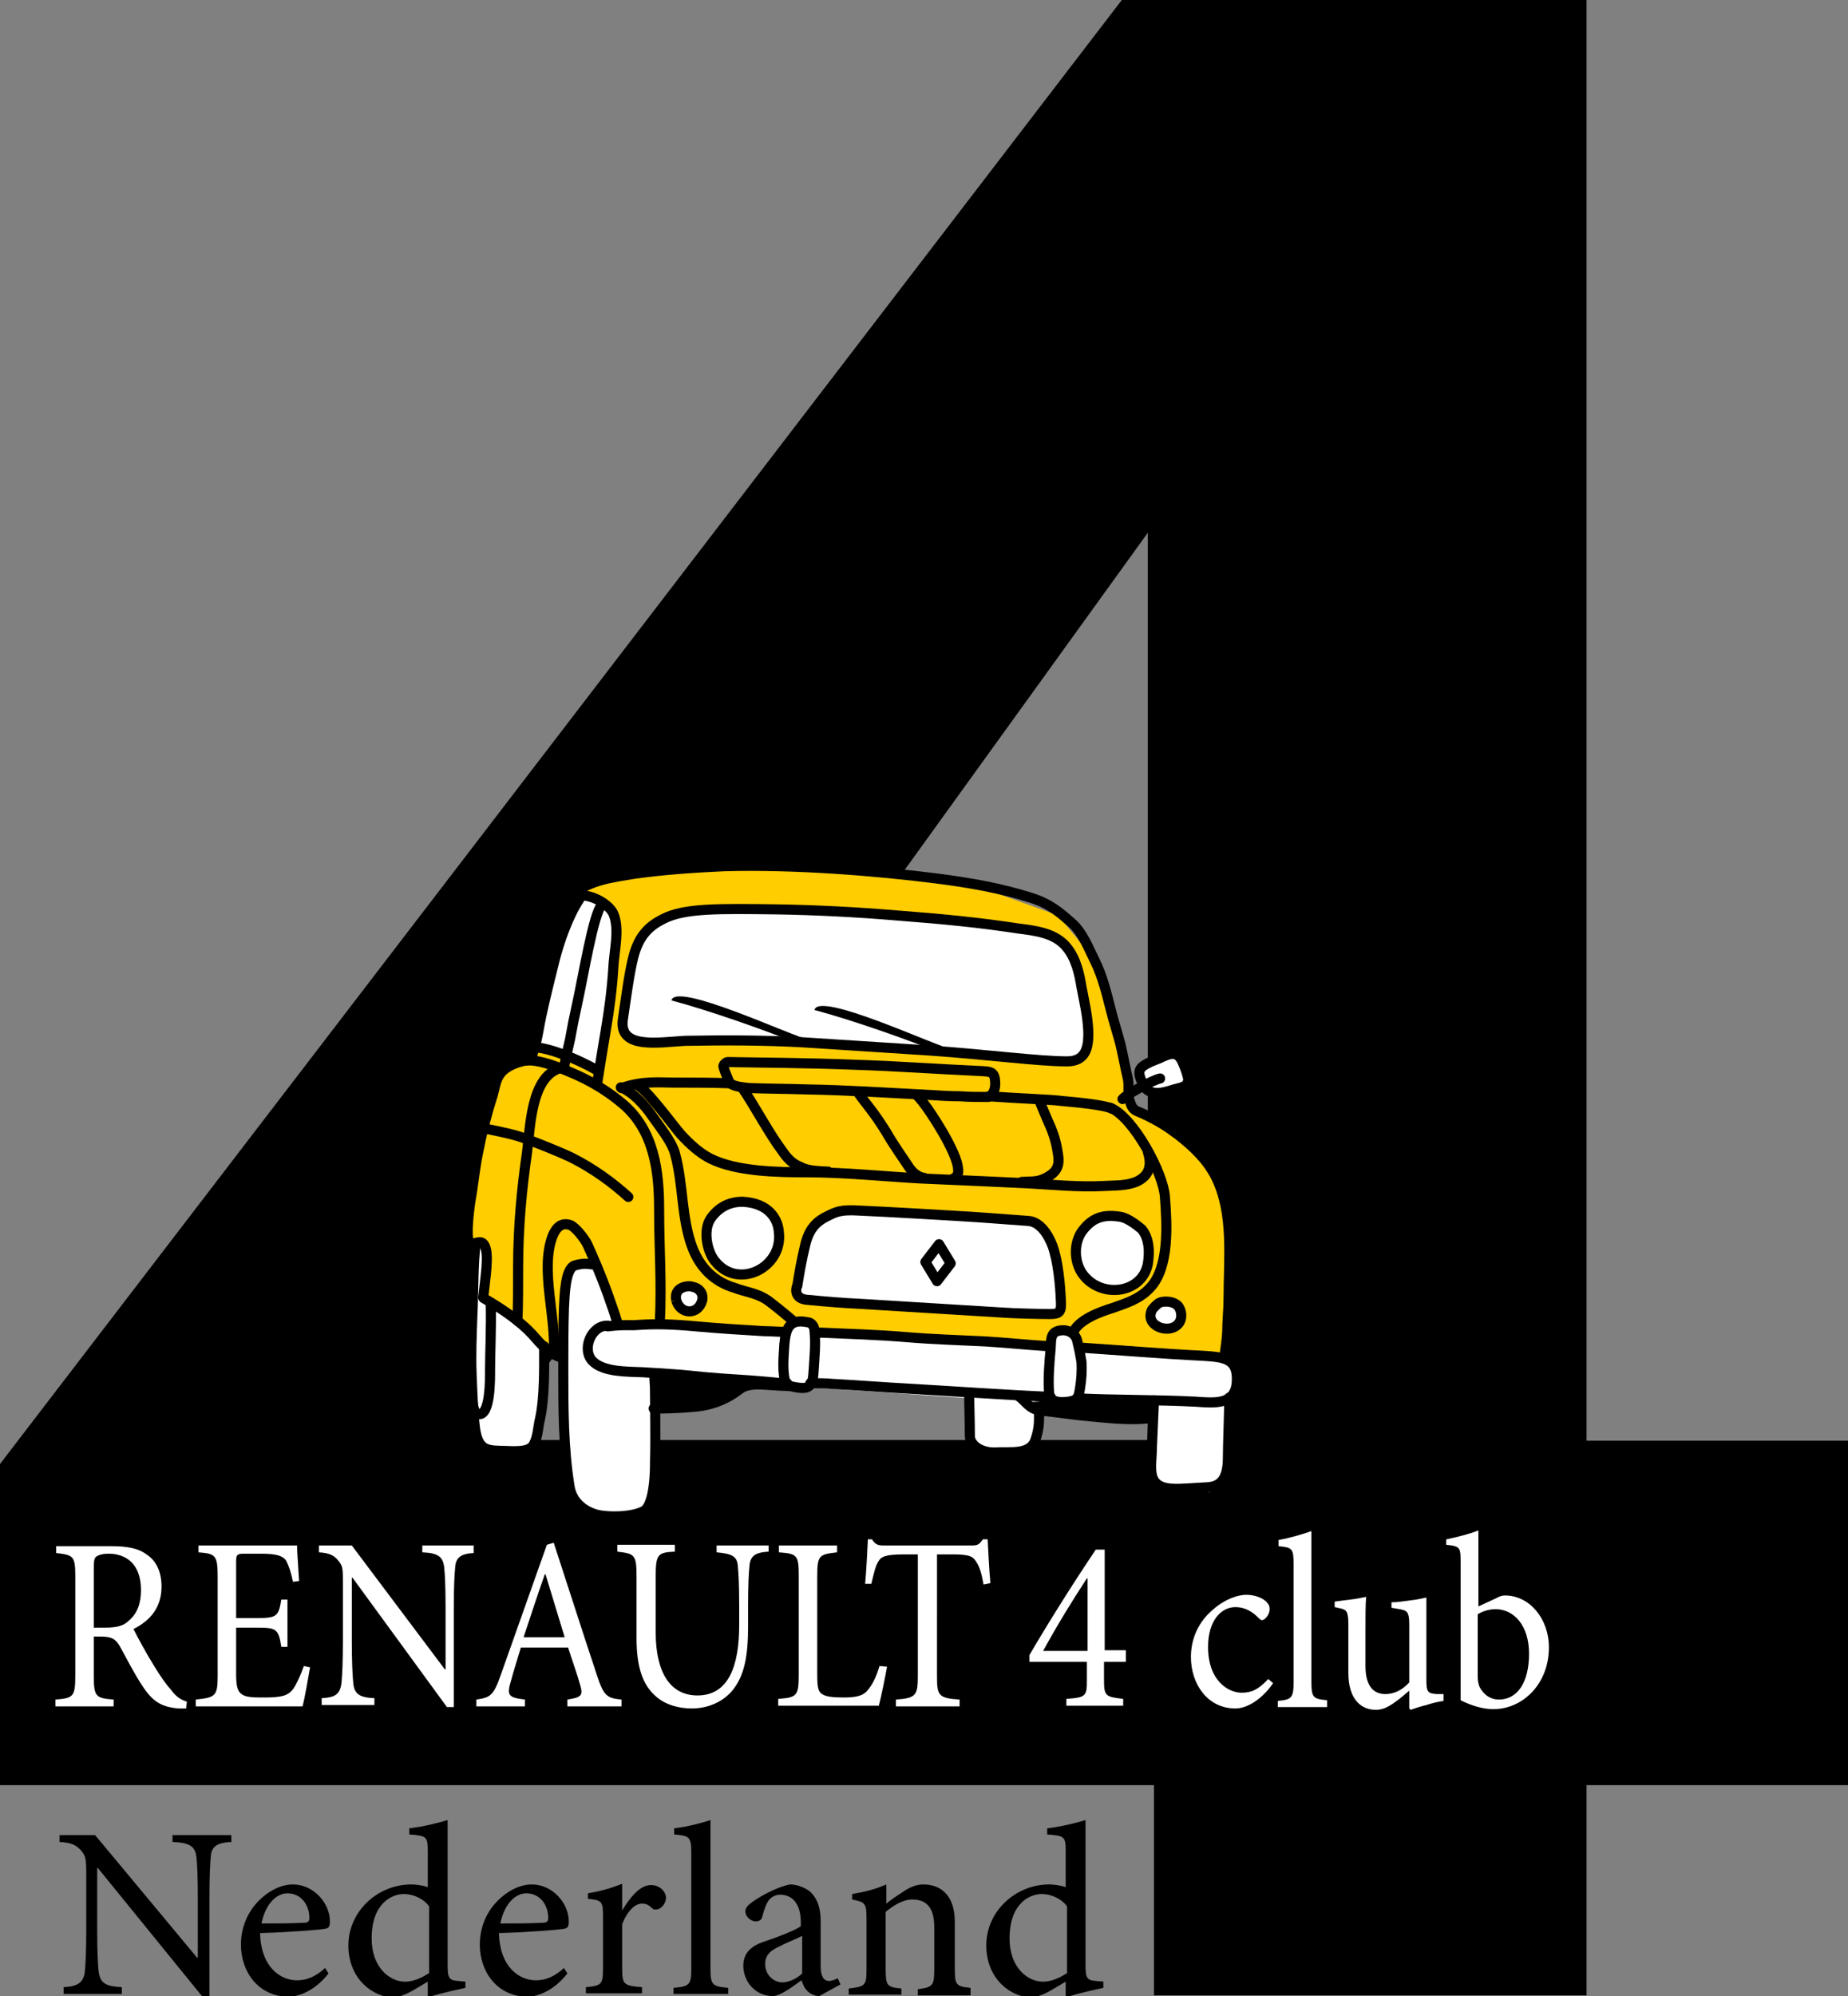 <?xml version="1.0" encoding="utf-8"?>
<!-- Generator: Adobe Illustrator 26.4.1, SVG Export Plug-In . SVG Version: 6.00 Build 0)  -->
<svg version="1.1" id="Layer_1" xmlns="http://www.w3.org/2000/svg" xmlns:xlink="http://www.w3.org/1999/xlink" x="0px" y="0px"
	 viewBox="0 0 270 291.5" style="enable-background:new 0 0 270 291.5;" xml:space="preserve">
<rect x="0" y="0" width="270" height="291.5" fill="#808080" stroke="none"/>
<style type="text/css">
	.st0{fill:#FFCD00;}
	.st1{fill:none;stroke:#000000;stroke-width:1.367;}
	.st2{fill:#FFFFFF;}
	
		.st3{clip-path:url(#SVGID_00000060005035526273165810000001563143320252790693_);fill:none;stroke:#000000;stroke-width:1.473;stroke-linecap:round;stroke-linejoin:round;}
	.st4{clip-path:url(#SVGID_00000060005035526273165810000001563143320252790693_);fill:none;stroke:#FFCC00;stroke-width:0.594;}
	.st5{clip-path:url(#SVGID_00000060005035526273165810000001563143320252790693_);fill:none;stroke:#FFCD00;stroke-width:0.594;}
	.st6{clip-path:url(#SVGID_00000060005035526273165810000001563143320252790693_);fill:#FFFFFF;}
	.st7{clip-path:url(#SVGID_00000060005035526273165810000001563143320252790693_);fill:none;stroke:#000000;stroke-width:1.473;}
	.st8{clip-path:url(#SVGID_00000060005035526273165810000001563143320252790693_);}
	
		.st9{clip-path:url(#SVGID_00000060005035526273165810000001563143320252790693_);fill:none;stroke:#000000;stroke-width:2.018;stroke-linecap:round;stroke-linejoin:round;}
</style>
<path d="M72.1,210.3l95.6-132.5v132.5H72.1z M168.6,291.4h63.2v-30.7H270v-50.3h-38.2V0h-67.9L0,213.8v46.9h168.6V291.4z"/>
<path class="st0" d="M83.4,111.7"/>
<path class="st1" d="M83.4,111.7"/>
<path d="M155.8,288.2c-0.9,0.6-2.2,1.2-3.4,1.2c-2.3,0-4.9-2.1-4.9-6.3c0-5.2,3-6.5,4.7-6.5c1.3,0,2.8,0.6,3.7,1.8V288.2z
	 M161.3,289.4l-1.1-0.1c-1.3-0.1-1.6-0.3-1.6-2.2v-21.3c-1.3,0.4-3.7,1-5.6,1.2v0.9c2.6,0.2,2.7,0.3,2.7,2.6v5.1
	c-0.8-0.3-1.9-0.4-2.4-0.4c-4.9,0-9.2,3.9-9.2,8.9c0,5,3.7,7.6,6.6,7.6c0.4,0,1.4-0.2,2.8-1l2.2-1.3v2.3c2.1-0.7,4.7-1.2,5.5-1.4
	V289.4z M141.8,291.2v-0.9c-2.1-0.2-2.3-0.4-2.3-2.8v-6.9c0-3.4-1.7-5.4-4.6-5.4c-1,0-2,0.4-3,1.1c-0.9,0.6-1.7,1.1-2.4,1.7v-2.8
	c-1.6,0.7-3.2,1.1-5,1.4v0.8c1.9,0.4,2.1,0.5,2.1,2.8v7.4c0,2.4-0.2,2.5-2.6,2.8v0.9h7.7v-0.9c-2.1-0.2-2.3-0.4-2.3-2.8v-8.4
	c1.1-0.9,2.5-1.8,3.9-1.8c2.4,0,3.2,1.6,3.2,4.1v6c0,2.5-0.2,2.7-2.4,3v0.9H141.8z M117.2,288.2c-0.7,0.7-1.9,1.3-2.9,1.3
	c-1.1,0-2.5-0.9-2.5-2.7c0-1.3,0.8-2,2.2-2.6c0.7-0.4,2.5-1.1,3.2-1.5V288.2z M122.8,289.8l-0.4-0.9c-0.4,0.2-0.9,0.4-1.3,0.4
	c-0.6,0-1.2-0.5-1.2-2.1v-6.6c0-1.9-0.4-3.3-1.6-4.4c-0.8-0.6-1.9-1-2.9-1c-2,0.4-4.4,1.8-5.4,2.5c-0.7,0.5-1.1,0.9-1.1,1.4
	c0,0.9,0.9,1.5,1.5,1.5c0.5,0,0.9-0.2,1-0.8c0.3-1.1,0.6-1.9,1-2.4c0.4-0.4,0.9-0.7,1.6-0.7c1.8,0,3,1.4,3,4v0.6
	c-0.8,0.6-3.4,1.6-5.5,2.3c-2,0.7-2.9,1.8-2.9,3.5c0,2.2,1.7,4.4,4.3,4.4c1.1,0,2.8-1.3,4.2-2.3c0.2,0.6,0.4,1.1,0.9,1.6
	c0.4,0.4,1.1,0.7,1.7,0.7L122.8,289.8z M106.4,291.2v-0.9c-2.3-0.2-2.6-0.4-2.6-2.8v-21.7c-1.2,0.4-3.4,1-5.3,1.2v0.9
	c2.2,0.2,2.5,0.3,2.5,2.7v16.9c0,2.4-0.3,2.6-2.6,2.8v0.9H106.4z M90.9,279v-3.9c-1.7,0.7-3.3,1.1-5,1.4v0.8
	c2.1,0.2,2.2,0.4,2.2,2.7v7.4c0,2.4-0.2,2.6-2.5,2.8v0.9h8.2v-0.9c-2.7-0.2-2.9-0.4-2.9-2.8V281c0.8-2,1.9-3,2.9-3
	c0.6,0,1,0.2,1.5,0.7c0.2,0.2,0.5,0.2,0.9,0.1c0.7-0.3,1.1-1,1.1-1.7c0-0.8-0.9-1.8-2.1-1.8C93.5,275.2,92,277.2,90.9,279L90.9,279z
	 M76.9,276.5c2,0,3.2,1.7,3.2,3.6c0,0.5-0.2,0.7-0.9,0.7c-2.1,0.1-4.1,0.1-6.1,0.1C73.7,278,75.3,276.5,76.9,276.5 M82.4,287.4
	c-1.3,1.2-2.6,1.8-4.1,1.8c-2.5,0-5.3-2-5.4-6.9c4.3-0.1,8.8-0.5,9.4-0.6c0.7-0.1,0.8-0.4,0.8-1.1c0-2.7-2.4-5.4-5.4-5.4h0
	c-1.8,0-3.7,1-5.2,2.6c-1.5,1.6-2.4,3.8-2.4,6.2c0,4,2.6,7.6,7,7.6c1.1,0,3.6-0.6,5.8-3.4L82.4,287.4z M62.6,288.2
	c-0.9,0.6-2.2,1.2-3.4,1.2c-2.3,0-4.9-2.1-4.9-6.3c0-5.2,3-6.5,4.7-6.5c1.3,0,2.8,0.6,3.7,1.8V288.2z M68.1,289.4l-1.1-0.1
	c-1.3-0.1-1.6-0.3-1.6-2.2v-21.3c-1.3,0.4-3.7,1-5.6,1.2v0.9c2.6,0.2,2.7,0.3,2.7,2.6v5.1c-0.8-0.3-1.9-0.4-2.4-0.4
	c-4.9,0-9.2,3.9-9.2,8.9c0,5,3.7,7.6,6.6,7.6c0.4,0,1.4-0.2,2.8-1l2.2-1.3v2.3c2.1-0.7,4.7-1.2,5.5-1.4V289.4z M42,276.5
	c2,0,3.2,1.7,3.2,3.6c0,0.5-0.2,0.7-0.9,0.7c-2.1,0.1-4.1,0.1-6.1,0.1C38.8,278,40.4,276.5,42,276.5 M47.5,287.4
	c-1.3,1.2-2.6,1.8-4.1,1.8c-2.5,0-5.3-2-5.4-6.9c4.3-0.1,8.8-0.5,9.4-0.6c0.7-0.1,0.8-0.4,0.8-1.1c0-2.7-2.4-5.4-5.4-5.4h0
	c-1.8,0-3.7,1-5.2,2.6c-1.5,1.6-2.4,3.8-2.4,6.2c0,4,2.6,7.6,7,7.6c1.1,0,3.6-0.6,5.8-3.4L47.5,287.4z M33.6,268h-8.4v1
	c2.5,0.1,3.3,0.6,3.5,2.2c0.1,1,0.2,2.6,0.2,5.9v8.8h-0.1L13.9,268H8.7v1c1.7,0.1,2.4,0.4,3.2,1.3c0.6,0.8,0.7,1,0.7,3.6v7.9
	c0,3.2-0.1,5-0.2,6.1c-0.2,1.7-1.1,2.2-3.1,2.3v1h8.5v-1c-2.4-0.1-3.2-0.6-3.4-2.4c-0.1-1-0.2-2.7-0.2-6v-9h0.1l15.2,18.7h1.1v-14.4
	c0-3.3,0.1-4.9,0.2-6c0.1-1.5,1-2,3-2.1V268z"/>
<path class="st2" d="M216,235.7c0.6-0.4,1.6-0.7,2.5-0.7c2.7,0,4.9,2.4,4.9,6.5c0,4.2-1.7,6.7-4.4,6.7c-1.7,0-2.6-1.3-2.9-2
	c-0.1-0.4-0.2-0.7-0.2-1.3V235.7z M216,234.6v-11.1c-1.2,0.5-3.2,1-4.7,1.3v0.8c2.1,0.2,2.1,0.4,2.1,2.7v20c1.8,0.9,3.4,1.3,4.8,1.3
	c4.3,0,8.1-3.7,8.1-9c0-4.3-2.9-7.6-6.4-7.6c-0.4,0-0.8,0.1-1.3,0.4L216,234.6z M210.8,247.4l-0.9,0c-1.3-0.1-1.5-0.3-1.5-2.1v-12
	c-0.5,0.1-1.3,0.3-2.2,0.4c-0.9,0.1-2,0.3-2.9,0.3v0.8l1.2,0.2c1.1,0.2,1.4,0.4,1.4,2.3v8.4c-1.1,1.2-2.3,1.7-3.5,1.7
	c-1.5,0-2.9-0.9-2.9-4.1v-4.9c0-2.4,0-4.1,0.1-5.2c-0.5,0.1-1.4,0.3-2.3,0.4c-0.8,0.1-1.7,0.2-2.3,0.3v0.8l0.9,0.2
	c0.8,0.2,1.1,0.4,1.1,2.3v7.1c0,3.9,1.9,5.4,4,5.4c0.9,0,1.6-0.3,2.5-0.9c0.9-0.6,1.7-1.3,2.4-1.9v2.6l0.2,0.2
	c0.6-0.2,1.4-0.5,2.3-0.7c0.9-0.3,1.8-0.5,2.5-0.6V247.4z M193.9,249.2v-0.9c-2.1-0.2-2.3-0.4-2.3-2.8v-21.9c-1.1,0.4-3.1,1-4.8,1.3
	v0.9c2,0.2,2.2,0.3,2.2,2.7v17.1c0,2.4-0.3,2.6-2.3,2.8v0.9H193.9z M185.3,245.2c-1.5,1.6-2.5,2-3.9,2c-1.9,0-4.9-1.7-4.9-6.7
	c0-3.8,1.9-5.8,4-5.8c1.2,0,2.3,0.5,3.3,1.5c0.3,0.3,0.4,0.4,0.6,0.4c0.4,0,1.1-0.8,1.1-1.6c0-0.4-0.1-0.7-0.5-1.1
	c-0.5-0.5-1.6-1-2.9-1h0c-1.2,0-3.1,0.6-4.8,2.1c-2.2,1.8-3.3,4.3-3.3,7c0,3.9,2.4,7.5,6.5,7.5c1.9,0,4.1-1.6,5.5-3.7L185.3,245.2z
	 M158.8,241.1h-6.4c2.2-4,4.3-7.4,6.4-10.6h0.1V241.1z M164.5,242.7v-1.7h-3.1v-14.7h-1.3c-3.3,4.9-6.7,10.3-9.7,15.4v1h8.4v2.6
	c0,2.4-0.1,2.6-3,2.8v1h8.3v-1c-2.6-0.3-2.8-0.4-2.8-2.8v-2.6H164.5z M144.7,231.2c-0.2-2.1-0.3-4.7-0.4-6.4h-0.7
	c-0.5,0.7-0.7,0.9-1.6,0.9h-12.8c-0.9,0-1.3-0.1-1.8-0.9h-0.6c-0.1,2-0.2,4.3-0.4,6.5h0.9c0.4-1.6,0.6-2.6,1-3.2
	c0.4-0.8,1.1-1.1,3.8-1.1h2v17.8c0,2.8-0.3,3.2-3.2,3.4v1h9.3v-1c-3.1-0.2-3.3-0.6-3.3-3.4V227h2.3c2.5,0,3,0.3,3.5,1.2
	c0.4,0.6,0.7,1.5,1,3.2L144.7,231.2z M128.5,243.3c-0.5,1.7-1.1,2.8-1.7,3.5c-0.7,0.9-1.8,1.1-3.6,1.1c-1.4,0-2.5-0.1-3.1-0.5
	c-0.6-0.4-0.7-1.1-0.7-3v-14.2c0-3.1,0.3-3.2,2.9-3.5v-1h-8.5v1c2.7,0.2,2.9,0.4,2.9,3.5v14.4c0,3.1-0.3,3.3-3,3.5v1h14.7
	c0.3-1.1,1-4.5,1.2-5.7L128.5,243.3z M112.4,225.7h-7.7v1c2.3,0.2,3,0.6,3.1,2c0.1,1.1,0.2,2.6,0.2,5.9v2.7c0,5.9-1.5,10.3-6.1,10.3
	c-4,0-6.1-3.4-6.1-9.2v-8.2c0-3.2,0.3-3.5,2.8-3.6v-1h-8.4v1c2.5,0.3,2.8,0.4,2.8,3.6v9c0,4.3,0.9,6.9,2.9,8.6
	c1.4,1.2,3.3,1.7,5.2,1.7c2.1,0,4.3-0.8,5.8-2.5c1.9-2.2,2.4-5.3,2.4-9.5v-3c0-3.3,0.1-4.9,0.2-5.8c0.1-1.5,0.9-2,2.8-2.1V225.7z
	 M82.5,239.1h-6c1-3,2-6.1,3.1-9.2h0.1L82.5,239.1z M90.8,249.2v-1c-2.1-0.2-2.6-0.5-3.6-3.6c-2.1-6.3-4.3-13.2-6.3-19.3l-1,0.3
	l-6.7,18.9c-1.1,3.2-1.6,3.4-3.6,3.7v1h7.1v-1c-2.5-0.3-2.7-0.6-2-2.9c0.4-1.5,0.9-3,1.4-4.7H83c0.7,2.2,1.4,4.1,1.8,5.6
	c0.4,1.4,0.1,1.7-1.9,2v1H90.8z M69.4,225.7h-7.7v1c2.3,0.1,3,0.6,3.2,2.2c0.1,1,0.2,2.6,0.2,6v8.9h-0.1l-13.6-18.1h-4.8v1
	c1.5,0.1,2.2,0.4,2.9,1.3c0.6,0.8,0.6,1,0.6,3.6v7.9c0,3.3-0.1,5-0.2,6.2c-0.2,1.8-1,2.2-2.9,2.3v1h7.7v-1c-2.2-0.1-3-0.6-3.1-2.4
	c-0.1-1-0.2-2.8-0.2-6.1v-9.1h0.1l13.8,18.9h1V235c0-3.4,0.1-5,0.2-6.1c0.1-1.5,0.9-2,2.7-2.1V225.7z M44.4,243.3
	c-0.5,1.4-1.1,2.7-1.6,3.4c-0.7,0.9-1.6,1.2-4.1,1.2c-1.6,0-2.8,0-3.4-0.5c-0.6-0.4-0.8-1.2-0.8-2.9v-6.8h3.1c2.8,0,3.1,0.2,3.5,2.8
	h0.9v-6.9h-0.9c-0.4,2.4-0.6,2.7-3.5,2.7h-3.1v-8.2c0-1,0.1-1.2,1.1-1.2h2.5c2.3,0,3.2,0.3,3.7,1c0.4,0.8,0.7,1.6,1,3.1l0.9-0.1
	c-0.1-1.8-0.3-4.3-0.3-5.2H29v1c2.5,0.2,2.8,0.4,2.8,3.6v14.4c0,3-0.3,3.2-3.2,3.5v1h15.6c0.3-1.1,0.9-4.5,1.1-5.7L44.4,243.3z
	 M13.7,237.8v-8.9c0-1,0.1-1.4,0.4-1.6c0.3-0.2,0.8-0.4,1.8-0.4c2.4,0,4.7,1.4,4.7,5.3c0,1.9-0.5,3.4-1.8,4.5c-0.8,0.8-1.9,1-3.5,1
	H13.7z M27.3,248.5c-0.7-0.2-1.5-0.6-2.3-1.7c-0.8-0.9-1.5-1.9-2.6-3.7c-1-1.6-2.3-4-2.9-5.2c2.4-1.2,4.1-3.1,4.1-6.2
	c0-2.2-0.8-3.8-2.2-4.7c-1.2-0.9-2.8-1.2-5.2-1.2h-8v1c2.5,0.3,2.8,0.4,2.8,3.4v14.5c0,3.1-0.3,3.3-2.9,3.5v1h8.5v-1
	c-2.6-0.2-2.9-0.4-2.9-3.5v-5.7h1c1.7,0,2.2,0.4,2.8,1.4c1,1.8,2.1,4,3.3,5.8c1.5,2.3,2.8,3.1,5.3,3.3c0.4,0,0.7,0,1.1,0L27.3,248.5
	z"/>
<polygon class="st0" points="76.9,154.1 73.3,156.4 70.2,166.6 68.3,178.9 68.9,181.7 70.4,181.7 71.3,183 70.4,189.6 82.2,197.7 
	82.5,185.5 86.9,184.7 90,193.5 110,193.9 115,193.9 115.5,193.4 117.5,192.5 119.1,193.4 119.5,193.9 119.1,194.8 152.8,196.9 
	153.4,195.6 153.6,194.5 155.6,193.9 156.8,194.5 158,195.3 158,196.6 178.9,197.8 179.7,178.7 178.4,174.1 176,168.8 170.5,164.3 
	166.5,162.5 165.1,161.2 163.4,151.5 159.6,139.8 154.6,133.7 143,129.5 124,127.3 106.6,126.7 96.5,127.3 87.4,128.3 84,131 "/>
<polygon class="st2" points="87.6,156.4 82.4,154.1 77.6,152.9 80.8,140 85.2,130.8 86.8,131.2 89,132.7 89.6,135 89.4,142.1 "/>
<polygon class="st2" points="172,154.1 166.5,156.4 167.8,159.3 170.1,159.6 173.7,157.7 "/>
<polygon class="st2" points="69.1,181.7 68.3,194.3 68.8,207.2 69.6,210.4 70.7,211.6 75.7,212.1 77.5,211.5 78.7,208.5 80,200.8 
	79.6,196.9 71.1,190.1 71.3,186.2 71.3,183 70.7,181.6 "/>
<polygon class="st2" points="87.5,184.8 83.2,185 82.2,189.4 81.8,201.2 82.7,216.7 83.8,219.3 85.9,220.8 90.3,221.9 93.9,221.2 
	95.4,217.5 95.8,205 95.5,202 113.9,202.3 141.6,204.2 141.3,206.9 142.3,211.4 145.8,212.5 148.3,212.4 150.8,211 151.7,207.6 
	152.8,203.8 169,205 168.3,213.8 169.5,217.4 171.6,217.9 176.8,217.9 178.3,217 179.3,215.3 179.7,205.5 180.5,203.4 180.8,199.3 
	177.9,198.2 99.3,193.9 90.1,193.3 "/>
<g>
	<defs>
		<rect id="SVGID_1_" x="66.2" y="124.5" width="116.6" height="99.1"/>
	</defs>
	<clipPath id="SVGID_00000170994525251996763450000006062914267889967265_">
		<use xlink:href="#SVGID_1_"  style="overflow:visible;"/>
	</clipPath>
	
		<path style="clip-path:url(#SVGID_00000170994525251996763450000006062914267889967265_);fill:none;stroke:#000000;stroke-width:1.473;stroke-linecap:round;stroke-linejoin:round;" d="
		M119.5,194.6c4.6,0.2,8.5,0.3,13.3,0.7c3.6,0.3,7.2,0.4,11.2,0.6c3.2,0.2,6,0.5,9.2,0.7"/>
	
		<path style="clip-path:url(#SVGID_00000170994525251996763450000006062914267889967265_);fill:none;stroke:#000000;stroke-width:1.473;stroke-linecap:round;stroke-linejoin:round;" d="
		M116.1,193.1c-0.2-0.2-2.6-2.2-2.9-2.4c-0.5-0.4-1.1-0.9-1.7-1.2c-1.3-0.7-2.8-0.9-4.1-1.4c-3.1-0.9-5.1-3-6.2-5.8
		c-1.7-4.4-1.3-9.2-2.6-13.9c-0.4-1.5-1.8-3.3-3.3-5.4c-1.1-1.6-2.8-3.5-4.6-4.2"/>
	
		<path style="clip-path:url(#SVGID_00000170994525251996763450000006062914267889967265_);fill:none;stroke:#FFCC00;stroke-width:0.594;" d="
		M168.3,191.4c0.3-0.4,0.6-0.7,1.1-1c0.6-0.3,2-0.3,2.8,0.4c0.6,0.6,0.7,2,0,2.6C170.7,194.9,167.2,193.6,168.3,191.4z"/>
	
		<path style="clip-path:url(#SVGID_00000170994525251996763450000006062914267889967265_);fill:none;stroke:#FFCD00;stroke-width:0.594;" d="
		M70.7,189.6c0.3-2.9,0.9-6.3,0.2-7.6c-0.2-0.3-0.8-0.4-1-0.4c-0.7,2.9-0.7,6.8-0.8,11c-0.1,2.7-0.2,5.3-0.1,7.8
		c0.1,2.4,0,5,0.4,7.3c0.6,4.2,0,4,4.7,4.3c2.1,0.1,3.6-0.3,4.1-1.3c0.6-1.1,0.5-2.3,0.7-3.4c0.7-3.2,0.6-7.7,0.6-10.6
		c-0.9-0.8-1.5-1.6-1.8-1.9C76.1,193,74,191.1,70.7,189.6z"/>
	
		<path style="clip-path:url(#SVGID_00000170994525251996763450000006062914267889967265_);fill:none;stroke:#000000;stroke-width:1.473;stroke-linecap:round;stroke-linejoin:round;" d="
		M76.9,154.9c0.4-1.2,0.6-2.1,0.6-2.3c0.4-1.5,0.6-3,0.9-4.4c0.6-2.8,1.3-5.6,2-8.4c0.7-2.7,1.4-6.1,2.9-8.5
		c1.8-2.7,6.4-3.2,9.4-3.7c4.3-0.6,8.7-0.9,13.1-1.1c10.3-0.3,22.5,0.7,31.1,1.8c4.7,0.6,9.3,1.4,13.7,2.8c2.9,0.9,4.4,2.3,6,3.7
		c1.6,1.4,2.5,3.8,3.4,5.6c1.1,2.2,1.7,4.8,2.3,7.1c0.4,1.6,1,3.5,1.4,5c0.4,1.7,0.7,3.4,1.1,5.1c0.2,1-0.1,2.3,0.3,3.3
		c0.4,1.2,0.6,1.2,1.8,1.7c2.2,1,3.6,1.9,5.2,3.1c2.3,1.8,4.2,3.6,5.5,6.1c2.7,5.3,1.9,12,1.9,17.8c0,1.7-0.2,3.3-0.2,5
		c-0.1,1.6-0.3,2.3-0.4,3.7"/>
	
		<path style="clip-path:url(#SVGID_00000170994525251996763450000006062914267889967265_);fill:none;stroke:#000000;stroke-width:1.473;stroke-linecap:round;stroke-linejoin:round;" d="
		M83.6,131.1c2-1.1,5.3,0.8,6,2.3c1,2.3,0.1,5.5,0,8.1c-0.2,3.1-0.6,6.1-1.1,9c-0.4,2.4-0.9,5.4-1.3,8"/>
	
		<path style="clip-path:url(#SVGID_00000170994525251996763450000006062914267889967265_);fill:none;stroke:#000000;stroke-width:1.473;stroke-linecap:round;stroke-linejoin:round;" d="
		M76.2,155c2.1-0.7,6.5,1.3,8.3,2.1c2.4,1.1,4.6,2.5,6.6,4.2c4.5,3.9,5.2,9.8,5.2,15.3c0,6.1,0.4,10.4,0.1,16.7"/>
	<path style="clip-path:url(#SVGID_00000170994525251996763450000006062914267889967265_);fill:#FFFFFF;" d="M118,193.1
		c-2.8-0.6-3.2,1.1-3.4,3.2c-0.1,1.9-0.4,4.2,0.3,6c0.4,0.1,2.3,0.6,3,0.3c1-0.4,0.9-1.8,1-2.8c0.1-1.7,0.3-3.5,0.1-5.5
		C119,193.8,118.6,193.1,118,193.1"/>
	
		<path style="clip-path:url(#SVGID_00000170994525251996763450000006062914267889967265_);fill:none;stroke:#000000;stroke-width:1.473;stroke-linecap:round;stroke-linejoin:round;" d="
		M118,193.1c-2.8-0.6-3.2,1.1-3.4,3.2c-0.1,1.9-0.4,4.2,0.3,6c0.4,0.1,2.3,0.6,3,0.3c1-0.4,0.9-1.8,1-2.8c0.1-1.7,0.3-3.5,0.1-5.5
		C119,193.8,118.6,193.1,118,193.1"/>
	
		<path style="clip-path:url(#SVGID_00000170994525251996763450000006062914267889967265_);fill:none;stroke:#000000;stroke-width:1.473;stroke-linecap:round;stroke-linejoin:round;" d="
		M162.3,161.8c3.4,1.5,7.7,9.6,7.9,13c0.3,3.9,0.7,10.3-2.2,13.3c-1.5,1.6-3.4,2.2-5.4,2.9c-1.6,0.5-5.2,1.7-5.9,3.8"/>
	
		<path style="clip-path:url(#SVGID_00000170994525251996763450000006062914267889967265_);fill:none;stroke:#000000;stroke-width:1.473;stroke-linecap:round;stroke-linejoin:round;" d="
		M92.9,158.4c1.2,0.1,5.6,6.2,6.6,7.3c1.2,1.3,2.7,2.7,4.3,3.5c3.8,1.9,9.8,2,14.1,2c5.5,0,11.1,0.6,16.6,0.9
		c6.6,0.3,11.6,0.5,15.5,0.7c3.7,0.2,7.6,0.6,11.3,0.4c1.7-0.1,3.4,0,4.9-0.7c2-1,2-2.7,1.5-4.3"/>
	
		<path style="clip-path:url(#SVGID_00000170994525251996763450000006062914267889967265_);fill:none;stroke:#000000;stroke-width:1.473;stroke-linecap:round;stroke-linejoin:round;" d="
		M87.9,132.2c-1.2,1.2-2.7,10.5-3.6,14.5c-0.4,1.8-0.7,3.3-1,5c-0.2,0.8-0.7,3.1-0.9,4.2"/>
	
		<path style="clip-path:url(#SVGID_00000170994525251996763450000006062914267889967265_);fill:none;stroke:#000000;stroke-width:1.473;stroke-linecap:round;stroke-linejoin:round;" d="
		M90.8,158.9c3.1-1.1,5.6-0.8,7.6-0.8c1.9,0,6.1,0,8.2,0.1"/>
	
		<path style="clip-path:url(#SVGID_00000170994525251996763450000006062914267889967265_);fill:none;stroke:#000000;stroke-width:1.473;stroke-linecap:round;stroke-linejoin:round;" d="
		M144.5,160.1c1.4,0.1,4.5,0.3,6.7,0.4c1.3,0.1,2.5,0.1,4.1,0.3c2.3,0.2,6.2,0.6,7.1,1.1"/>
	
		<path style="clip-path:url(#SVGID_00000170994525251996763450000006062914267889967265_);fill:none;stroke:#000000;stroke-width:1.473;stroke-linecap:round;stroke-linejoin:round;" d="
		M164,160.5c0.5-0.6,4.4-2.8,5.5-3"/>
	
		<path style="clip-path:url(#SVGID_00000170994525251996763450000006062914267889967265_);fill:none;stroke:#000000;stroke-width:1.473;stroke-linecap:round;stroke-linejoin:round;" d="
		M167,158.4c-0.5-1.2-0.9-2,0-2.7c0.7-0.5,1.5-0.8,2.3-1.1c1.7-0.8,2.8-1.3,3.6,0.8c0.2,0.4,0.7,1.8,0.7,2.3
		c-0.1,1.1-1.1,1.1-2.1,1.4C170.5,159.4,168,160.4,167,158.4"/>
	
		<path style="clip-path:url(#SVGID_00000170994525251996763450000006062914267889967265_);fill:none;stroke:#000000;stroke-width:1.473;stroke-linecap:round;stroke-linejoin:round;" d="
		M86.9,184.7c-1.4-0.2-1.8-0.2-2.9,0.1c-1.4,0.4-1.5,4.2-1.6,6.1c-0.1,2.9-0.1,5.9-0.1,8.9c0,5.8,0,11.6,0.9,17.2
		c0.3,2.1,1.8,3.6,4,4.2c1.6,0.4,5,0.4,6.8-0.5c1.8-0.9,1.7-6.9,1.7-7.2c0.1-3.5,0-8.2,0-10.2c0-1.4-0.1-1.3-0.1-2.7"/>
	
		<path style="clip-path:url(#SVGID_00000170994525251996763450000006062914267889967265_);fill:none;stroke:#000000;stroke-width:1.473;stroke-linecap:round;stroke-linejoin:round;" d="
		M69.5,181.7c-0.4,2.8-0.3,6.7-0.5,10.8c-0.1,2.8-0.2,5.5-0.1,8.1c0.1,2.4,0.2,5.7,0.5,8c0.5,3.5,2,3.2,4.6,3.3c2.1,0.1,3.5,0,4-1
		c0.6-1.1,0.6-2.5,0.9-3.7c0.7-3.2,0.6-7.7,0.6-10.6"/>
	
		<path style="clip-path:url(#SVGID_00000170994525251996763450000006062914267889967265_);fill:none;stroke:#000000;stroke-width:1.473;stroke-linecap:round;stroke-linejoin:round;" d="
		M71.7,190.4c0.1,3-0.1,7.4-0.1,9.5c0,1.3,0.1,7.1-1.8,6.6c-0.4-0.2-0.6-0.6-0.8-1.9"/>
	
		<path style="clip-path:url(#SVGID_00000170994525251996763450000006062914267889967265_);fill:none;stroke:#000000;stroke-width:1.473;stroke-linecap:round;stroke-linejoin:round;" d="
		M141.6,203.4c0,1.9,0.1,4,0.1,6.3c0,1.3,1.6,2.6,4.1,2.4c1.9-0.1,4.8,0.4,5.5-1.9c0.6-1.8,0.5-2.7,0.5-4.3"/>
	
		<path style="clip-path:url(#SVGID_00000170994525251996763450000006062914267889967265_);fill:none;stroke:#000000;stroke-width:1.473;stroke-linecap:round;stroke-linejoin:round;" d="
		M168.6,204.5c-0.1,2.5-0.2,4.3-0.3,6.8c0,2.9-1,5.8,2.8,6.1c1.5,0.1,3.1-0.1,5.3-0.2c1.5-0.1,3-0.7,3-4.3c0-2,0.2-6.6,0.2-8.8"/>
	
		<path style="clip-path:url(#SVGID_00000170994525251996763450000006062914267889967265_);fill:none;stroke:#000000;stroke-width:1.473;stroke-linecap:round;stroke-linejoin:round;" d="
		M95.5,205.7c3.7,0,5.1-0.2,6.4-0.3c1.9-0.2,3.8-0.9,5.3-1.9c1.3-0.9,1.3-1.1,2.9-1.3c1.5-0.1,3,0.2,5.3,0.2"/>
	
		<path style="clip-path:url(#SVGID_00000170994525251996763450000006062914267889967265_);fill:none;stroke:#000000;stroke-width:1.473;stroke-linecap:round;stroke-linejoin:round;" d="
		M148.7,203.8c1.3,0.9,1.6,2,3.4,2.2c2,0.2,3.9,0.5,5.8,0.7c3.2,0.3,7,0.8,10.2,0.4"/>
	
		<path style="clip-path:url(#SVGID_00000170994525251996763450000006062914267889967265_);fill:none;stroke:#000000;stroke-width:1.473;stroke-linecap:round;stroke-linejoin:round;" d="
		M81.8,156c-4.2,1.3-4.3,8.4-4.8,12.3c-0.8,5.5-1.3,11.1-1.3,16.7c0,2.3,0,5.6-0.1,7.9"/>
	
		<path style="clip-path:url(#SVGID_00000170994525251996763450000006062914267889967265_);fill:none;stroke:#000000;stroke-width:1.473;stroke-linecap:round;stroke-linejoin:round;" d="
		M108.4,158.8c1.8,2.6,4,6.8,5.9,9.3c0.6,0.9,1.4,1.8,2.4,2.2c1,0.5,1.6,0.7,4.3,0.8"/>
	
		<path style="clip-path:url(#SVGID_00000170994525251996763450000006062914267889967265_);fill:none;stroke:#000000;stroke-width:1.473;stroke-linecap:round;stroke-linejoin:round;" d="
		M151.8,160.6c0.3,0.7,1.1,2.7,1.7,4c0.7,1.7,0.9,2.8,1.1,4.1c0.2,1.4-0.1,2.3-1.4,3.1c-1.5,0.9-2.3,0.7-3.9,0.8"/>
	
		<path style="clip-path:url(#SVGID_00000170994525251996763450000006062914267889967265_);fill:none;stroke:#000000;stroke-width:1.473;" d="
		M106.3,155.1c-0.2,0-0.7,0.4-0.6,0.7c0.2,0.7,0.5,1.4,0.8,2.1c0.2,0.7,1.8,0.9,3,1c2.8,0.1,5.4,0.1,8.5,0.2
		c5.8,0.1,11.8,0.5,17.7,0.8c1.5,0.1,3.1,0.2,4.6,0.2c1.1,0.1,2.9,0.1,4,0.1c0.6,0,1.2-1,1.1-2.2c-0.1-1.6-0.7-1.5-2.4-1.6
		c-6.7-0.3-11.7-0.7-18-0.9C117.4,155.2,111.6,155.2,106.3,155.1z"/>
	<path style="clip-path:url(#SVGID_00000170994525251996763450000006062914267889967265_);fill:#FFFFFF;" d="M117.7,189.8
		c3.1,0.3,5.6,0.5,7.8,0.6l21.2,1.3c1.3,0.1,5.1,0.2,6.7,0.2c1.4,0,1.7-0.3,1.6-1.9c-0.1-2.4-0.4-5.7-1.2-8
		c-0.6-1.6-1.8-3.6-3.6-3.7c-2.7-0.2-4.2-0.3-6.8-0.5c-2.8-0.2-15-0.9-17.7-1c-3-0.2-3.6,0.2-5,0.9c-1.6,0.8-2.6,2-3.1,4.3
		c-0.5,2.1-0.8,3.8-1.1,5.7C116.4,187.8,115.8,189.5,117.7,189.8"/>
	
		<path style="clip-path:url(#SVGID_00000170994525251996763450000006062914267889967265_);fill:none;stroke:#000000;stroke-width:1.473;" d="
		M117.7,189.8c3.1,0.3,5.6,0.5,7.8,0.6l21.2,1.3c1.3,0.1,5.1,0.2,6.7,0.2c1.4,0,1.7-0.3,1.6-1.9c-0.1-2.4-0.4-5.7-1.2-8
		c-0.6-1.6-1.8-3.6-3.6-3.7c-2.7-0.2-4.2-0.3-6.8-0.5c-2.8-0.2-15-0.9-17.7-1c-3-0.2-3.6,0.2-5,0.9c-1.6,0.8-2.6,2-3.1,4.3
		c-0.5,2.1-0.8,3.8-1.1,5.7C116.4,187.8,115.8,189.5,117.7,189.8z"/>
	<path style="clip-path:url(#SVGID_00000170994525251996763450000006062914267889967265_);fill:#FFFFFF;" d="M98.8,189.9
		c-0.4-1.9,1.6-2.2,2.3-2c1.1,0.2,1.7,1,1.5,2C102,192.1,99.4,192,98.8,189.9"/>
	
		<path style="clip-path:url(#SVGID_00000170994525251996763450000006062914267889967265_);fill:none;stroke:#000000;stroke-width:1.473;" d="
		M98.8,189.9c-0.4-1.9,1.6-2.2,2.3-2c1.1,0.2,1.7,1,1.5,2C102,192.1,99.4,192,98.8,189.9"/>
	<path style="clip-path:url(#SVGID_00000170994525251996763450000006062914267889967265_);fill:#FFFFFF;" d="M168.3,191.3
		c0.3-0.4,0.6-0.7,1-1c0.5-0.3,2-0.4,2.8,0.4c0.6,0.7,0.7,2,0,2.7C170.7,194.9,167.2,193.6,168.3,191.3"/>
	
		<path style="clip-path:url(#SVGID_00000170994525251996763450000006062914267889967265_);fill:none;stroke:#000000;stroke-width:1.473;" d="
		M168.3,191.3c0.3-0.4,0.6-0.7,1-1c0.5-0.3,2-0.4,2.8,0.4c0.6,0.7,0.7,2,0,2.7C170.7,194.9,167.2,193.6,168.3,191.3z"/>
	<path style="clip-path:url(#SVGID_00000170994525251996763450000006062914267889967265_);fill:#FFFFFF;" d="M108.5,175.5
		c-1.2,0-3.2,0.3-4.7,2.5c-1.1,1.7-0.5,4.7,0.6,6.1c3.4,4.4,10,1,9.4-4.1C113.7,178.1,112.4,175.7,108.5,175.5"/>
	
		<path style="clip-path:url(#SVGID_00000170994525251996763450000006062914267889967265_);fill:none;stroke:#000000;stroke-width:1.473;" d="
		M108.5,175.5c-1.2,0-3.2,0.3-4.7,2.5c-1.1,1.7-0.5,4.7,0.6,6.1c3.4,4.4,10,1,9.4-4.1C113.7,178.1,112.4,175.7,108.5,175.5z"/>
	<path style="clip-path:url(#SVGID_00000170994525251996763450000006062914267889967265_);fill:#FFFFFF;" d="M163.7,177.7
		c-2.5-0.4-4.1,0.1-5.6,2.1c-1.2,1.7-1.2,4.2-0.1,6c2.5,3.9,8.8,3.3,9.7-1.2c0.3-1.8,0.2-3.8-0.9-5.1
		C166.3,179.1,164.9,177.9,163.7,177.7"/>
	
		<path style="clip-path:url(#SVGID_00000170994525251996763450000006062914267889967265_);fill:none;stroke:#000000;stroke-width:1.473;" d="
		M163.7,177.7c-2.5-0.4-4.1,0.1-5.6,2.1c-1.2,1.7-1.2,4.2-0.1,6c2.5,3.9,8.8,3.3,9.7-1.2c0.3-1.8,0.2-3.8-0.9-5.1
		C166.3,179.1,164.9,177.9,163.7,177.7z"/>
	<path style="clip-path:url(#SVGID_00000170994525251996763450000006062914267889967265_);fill:#FFFFFF;" d="M91,148.9
		c0.4-2.7,0.9-6.6,1.5-9c0.8-3.3,2.4-4.7,4.4-5.7c3.1-1.6,8.1-1.5,16.5-1.4c5.9,0.1,11.8,0.4,17.7,0.9c6.5,0.5,11.8,1,17.7,1.9
		c2.3,0.3,5.4,0.6,7.1,2.8c1.3,1.6,1.8,3.8,2.1,5.7c0.4,2.1,0.9,4.2,1,6.4c0.1,2.7-0.5,4.5-3.1,4.5c-4.2,0-11.6-1-20.3-1.6
		c-6.3-0.4-12.3-0.8-18.6-1.2c-5.8-0.3-11.1-0.3-16.9-0.2C96.3,152.2,90.4,153.3,91,148.9"/>
	
		<path style="clip-path:url(#SVGID_00000170994525251996763450000006062914267889967265_);fill:none;stroke:#000000;stroke-width:1.473;" d="
		M91,148.9c0.4-2.7,0.9-6.6,1.5-9c0.8-3.3,2.4-4.7,4.4-5.7c3.1-1.6,8.1-1.5,16.5-1.4c5.9,0.1,11.8,0.4,17.7,0.9
		c6.5,0.5,11.8,1,17.7,1.9c2.3,0.3,5.4,0.6,7.1,2.8c1.3,1.6,1.8,3.8,2.1,5.7c0.4,2.1,0.9,4.2,1,6.4c0.1,2.7-0.5,4.5-3.1,4.5
		c-4.2,0-11.6-1-20.3-1.6c-6.3-0.4-12.3-0.8-18.6-1.2c-5.8-0.3-11.1-0.3-16.9-0.2C96.3,152.2,90.4,153.3,91,148.9"/>
	
		<polygon style="clip-path:url(#SVGID_00000170994525251996763450000006062914267889967265_);fill:none;stroke:#000000;stroke-width:1.473;stroke-linecap:round;stroke-linejoin:round;" points="
		135.2,184.3 136.9,187.1 138.9,184.5 137.2,181.7 	"/>
	
		<path style="clip-path:url(#SVGID_00000170994525251996763450000006062914267889967265_);fill:none;stroke:#000000;stroke-width:1.473;stroke-linecap:round;stroke-linejoin:round;" d="
		M157.8,196.8c6.1,0.4,11.9,0.9,18,1.2c3.1,0.2,5.1,0.4,4.9,3.8c-0.2,3.4-3.2,3.1-6,2.9c-5.8-0.3-11.7-0.2-17.6-0.5"/>
	
		<path style="clip-path:url(#SVGID_00000170994525251996763450000006062914267889967265_);fill:none;stroke:#000000;stroke-width:1.473;stroke-linecap:round;stroke-linejoin:round;" d="
		M114.7,194.5c-1.1,0-2-0.1-3.1-0.1c-3.3-0.2-6.6-0.4-9.9-0.7c-3.2-0.3-5.8-0.4-8.6-0.2c-1,0.1-1.9-0.1-4.3,0.2"/>
	
		<path style="clip-path:url(#SVGID_00000170994525251996763450000006062914267889967265_);fill:none;stroke:#000000;stroke-width:1.473;stroke-linecap:round;stroke-linejoin:round;" d="
		M90.3,193.5c-0.7-2.3-0.7-2.2-1.5-4.5c-0.9-2.5-2-5.1-3-7.3c-0.4-0.8-1.7-2.5-2.5-2.8c-1.5-0.5-2.2,0.7-2.6,1.7
		c-1.8,4.9,0.6,11.8,0.2,17.1"/>
	
		<path style="clip-path:url(#SVGID_00000170994525251996763450000006062914267889967265_);fill:none;stroke:#000000;stroke-width:1.473;stroke-linecap:round;stroke-linejoin:round;" d="
		M139.3,172.1c0,0,0.7-0.2,0.7-1.1c0-0.9-0.4-2.4-2.3-5.7c-2.6-4.4-3.8-5.4-3.8-5.4"/>
	
		<path style="clip-path:url(#SVGID_00000170994525251996763450000006062914267889967265_);fill:none;stroke:#000000;stroke-width:1.473;stroke-linecap:round;stroke-linejoin:round;" d="
		M135,172c0,0-1.2,0-2.3-1.7c-0.7-1.1-1.9-2.7-3.3-5.1c-1.8-2.9-2.9-4-4-5.6"/>
	
		<path style="clip-path:url(#SVGID_00000170994525251996763450000006062914267889967265_);fill:none;stroke:#000000;stroke-width:1.473;stroke-linecap:round;stroke-linejoin:round;" d="
		M87.4,156.4c-3.6-2.1-8.4-3.8-10-3.4"/>
	<path style="clip-path:url(#SVGID_00000170994525251996763450000006062914267889967265_);" d="M118.6,152c-3-0.7-19.9-8.7-20.5-5.9
		c5.3,1.4,14.2,4.5,19.2,6.6c0,0,1,0.4,1.4,0.1C119.2,152.4,118.6,152,118.6,152"/>
	<path style="clip-path:url(#SVGID_00000170994525251996763450000006062914267889967265_);" d="M139.5,153.4
		c-3-0.7-19.9-8.7-20.5-5.9c5.3,1.4,14.2,4.5,19.2,6.6c0,0,1,0.4,1.4,0.1S139.5,153.4,139.5,153.4"/>
	
		<path style="clip-path:url(#SVGID_00000170994525251996763450000006062914267889967265_);fill:none;stroke:#000000;stroke-width:1.473;stroke-linecap:round;stroke-linejoin:round;" d="
		M88.8,193.6c-2.4-0.1-3.9,3.5-2.2,5.2c1.6,1.6,5.1,1.5,7.3,1.6c1,0.1,3.3,0.1,8.9,0.7c3.1,0.3,6.2,0.4,9.3,0.7c1,0.1,2,0.2,2.9,0.2
		"/>
	<path style="clip-path:url(#SVGID_00000170994525251996763450000006062914267889967265_);fill:#FFFFFF;" d="M157.4,195.9
		c-0.2-1.1-1.3-1.8-2.5-1.6c-1.5,0.2-1.3,1.4-1.4,2.7c-0.2,2-0.4,4.8-0.2,6.6c0.2,1.1,1.4,1.3,2.8,1.1c1.4-0.2,1.5-0.7,1.7-2
		c0.2-1.2,0.3-2.6,0.2-3.9C157.8,197.7,157.7,197.1,157.4,195.9"/>
	
		<path style="clip-path:url(#SVGID_00000170994525251996763450000006062914267889967265_);fill:none;stroke:#000000;stroke-width:1.473;stroke-linecap:round;stroke-linejoin:round;" d="
		M157.4,195.9c-0.2-1.1-1.3-1.8-2.5-1.6c-1.5,0.2-1.3,1.4-1.4,2.7c-0.2,2-0.4,4.8-0.2,6.6c0.2,1.1,1.4,1.3,2.8,1.1
		c1.4-0.2,1.5-0.7,1.7-2c0.2-1.2,0.3-2.6,0.2-3.9C157.8,197.7,157.7,197.1,157.4,195.9"/>
	
		<path style="clip-path:url(#SVGID_00000170994525251996763450000006062914267889967265_);fill:none;stroke:#000000;stroke-width:1.473;stroke-linecap:round;stroke-linejoin:round;" d="
		M70.7,189.6c3.1,1.8,5.4,3.5,7,5.2c0.6,0.6,2.3,3,4.5,3.5"/>
	
		<path style="clip-path:url(#SVGID_00000170994525251996763450000006062914267889967265_);fill:none;stroke:#000000;stroke-width:1.473;stroke-linecap:round;stroke-linejoin:round;" d="
		M76.2,155c-0.7,0.2-2.3,0.7-3.1,1.8c-0.7,0.9-0.8,2.1-1.1,3.1c-0.8,2.5-1.5,5.1-2,7.7c-0.6,2.6-0.8,5.2-1.3,8
		c-0.2,1.4-0.6,4.7-0.2,5.7c0.5,0.9,1.7-0.6,2.3,0.6c0.7,1.3,0.1,4.7-0.2,7.6"/>
	
		<path style="clip-path:url(#SVGID_00000170994525251996763450000006062914267889967265_);fill:none;stroke:#000000;stroke-width:1.473;stroke-linecap:round;stroke-linejoin:round;" d="
		M71.3,164.9c2.4,0.5,3.9,0.8,5.5,1.4c1.9,0.7,4.9,1.9,6.6,2.7c3.4,1.7,6.2,3.8,8.4,5.8"/>
	
		<path style="clip-path:url(#SVGID_00000170994525251996763450000006062914267889967265_);fill:none;stroke:#000000;stroke-width:2.018;stroke-linecap:round;stroke-linejoin:round;" d="
		M77.4,154.5c0.3-1.3,0.4-1.5,0.5-1.7c0.4-1.5,0.6-3,0.9-4.4c0.6-2.8,1.3-5.6,2-8.4c0.7-2.7,2-6.4,3.6-8.8"/>
	
		<path style="clip-path:url(#SVGID_00000170994525251996763450000006062914267889967265_);fill:none;stroke:#000000;stroke-width:1.473;stroke-linecap:round;stroke-linejoin:round;" d="
		M118.4,202c1.1,0,2.1,0,3.2,0.1c3.8,0.2,7.4,0.5,11.2,0.7c6.9,0.4,13.8,0.9,20.7,1.2"/>
	<polygon style="clip-path:url(#SVGID_00000170994525251996763450000006062914267889967265_);" points="95.9,205.7 99.4,205.7 
		104.2,205.1 107.2,203.7 108.7,202.3 106.5,201.9 101.4,201.5 96.5,201.2 95.7,201.2 	"/>
	<polygon style="clip-path:url(#SVGID_00000170994525251996763450000006062914267889967265_);" points="149.9,204.8 151.2,205.8 
		154.5,206.6 160.3,207.3 163.3,207.3 168.5,207.4 168.6,205 160.9,204.8 158,204.9 156.2,205 153.5,205 152.9,204.6 	"/>
</g>
</svg>
